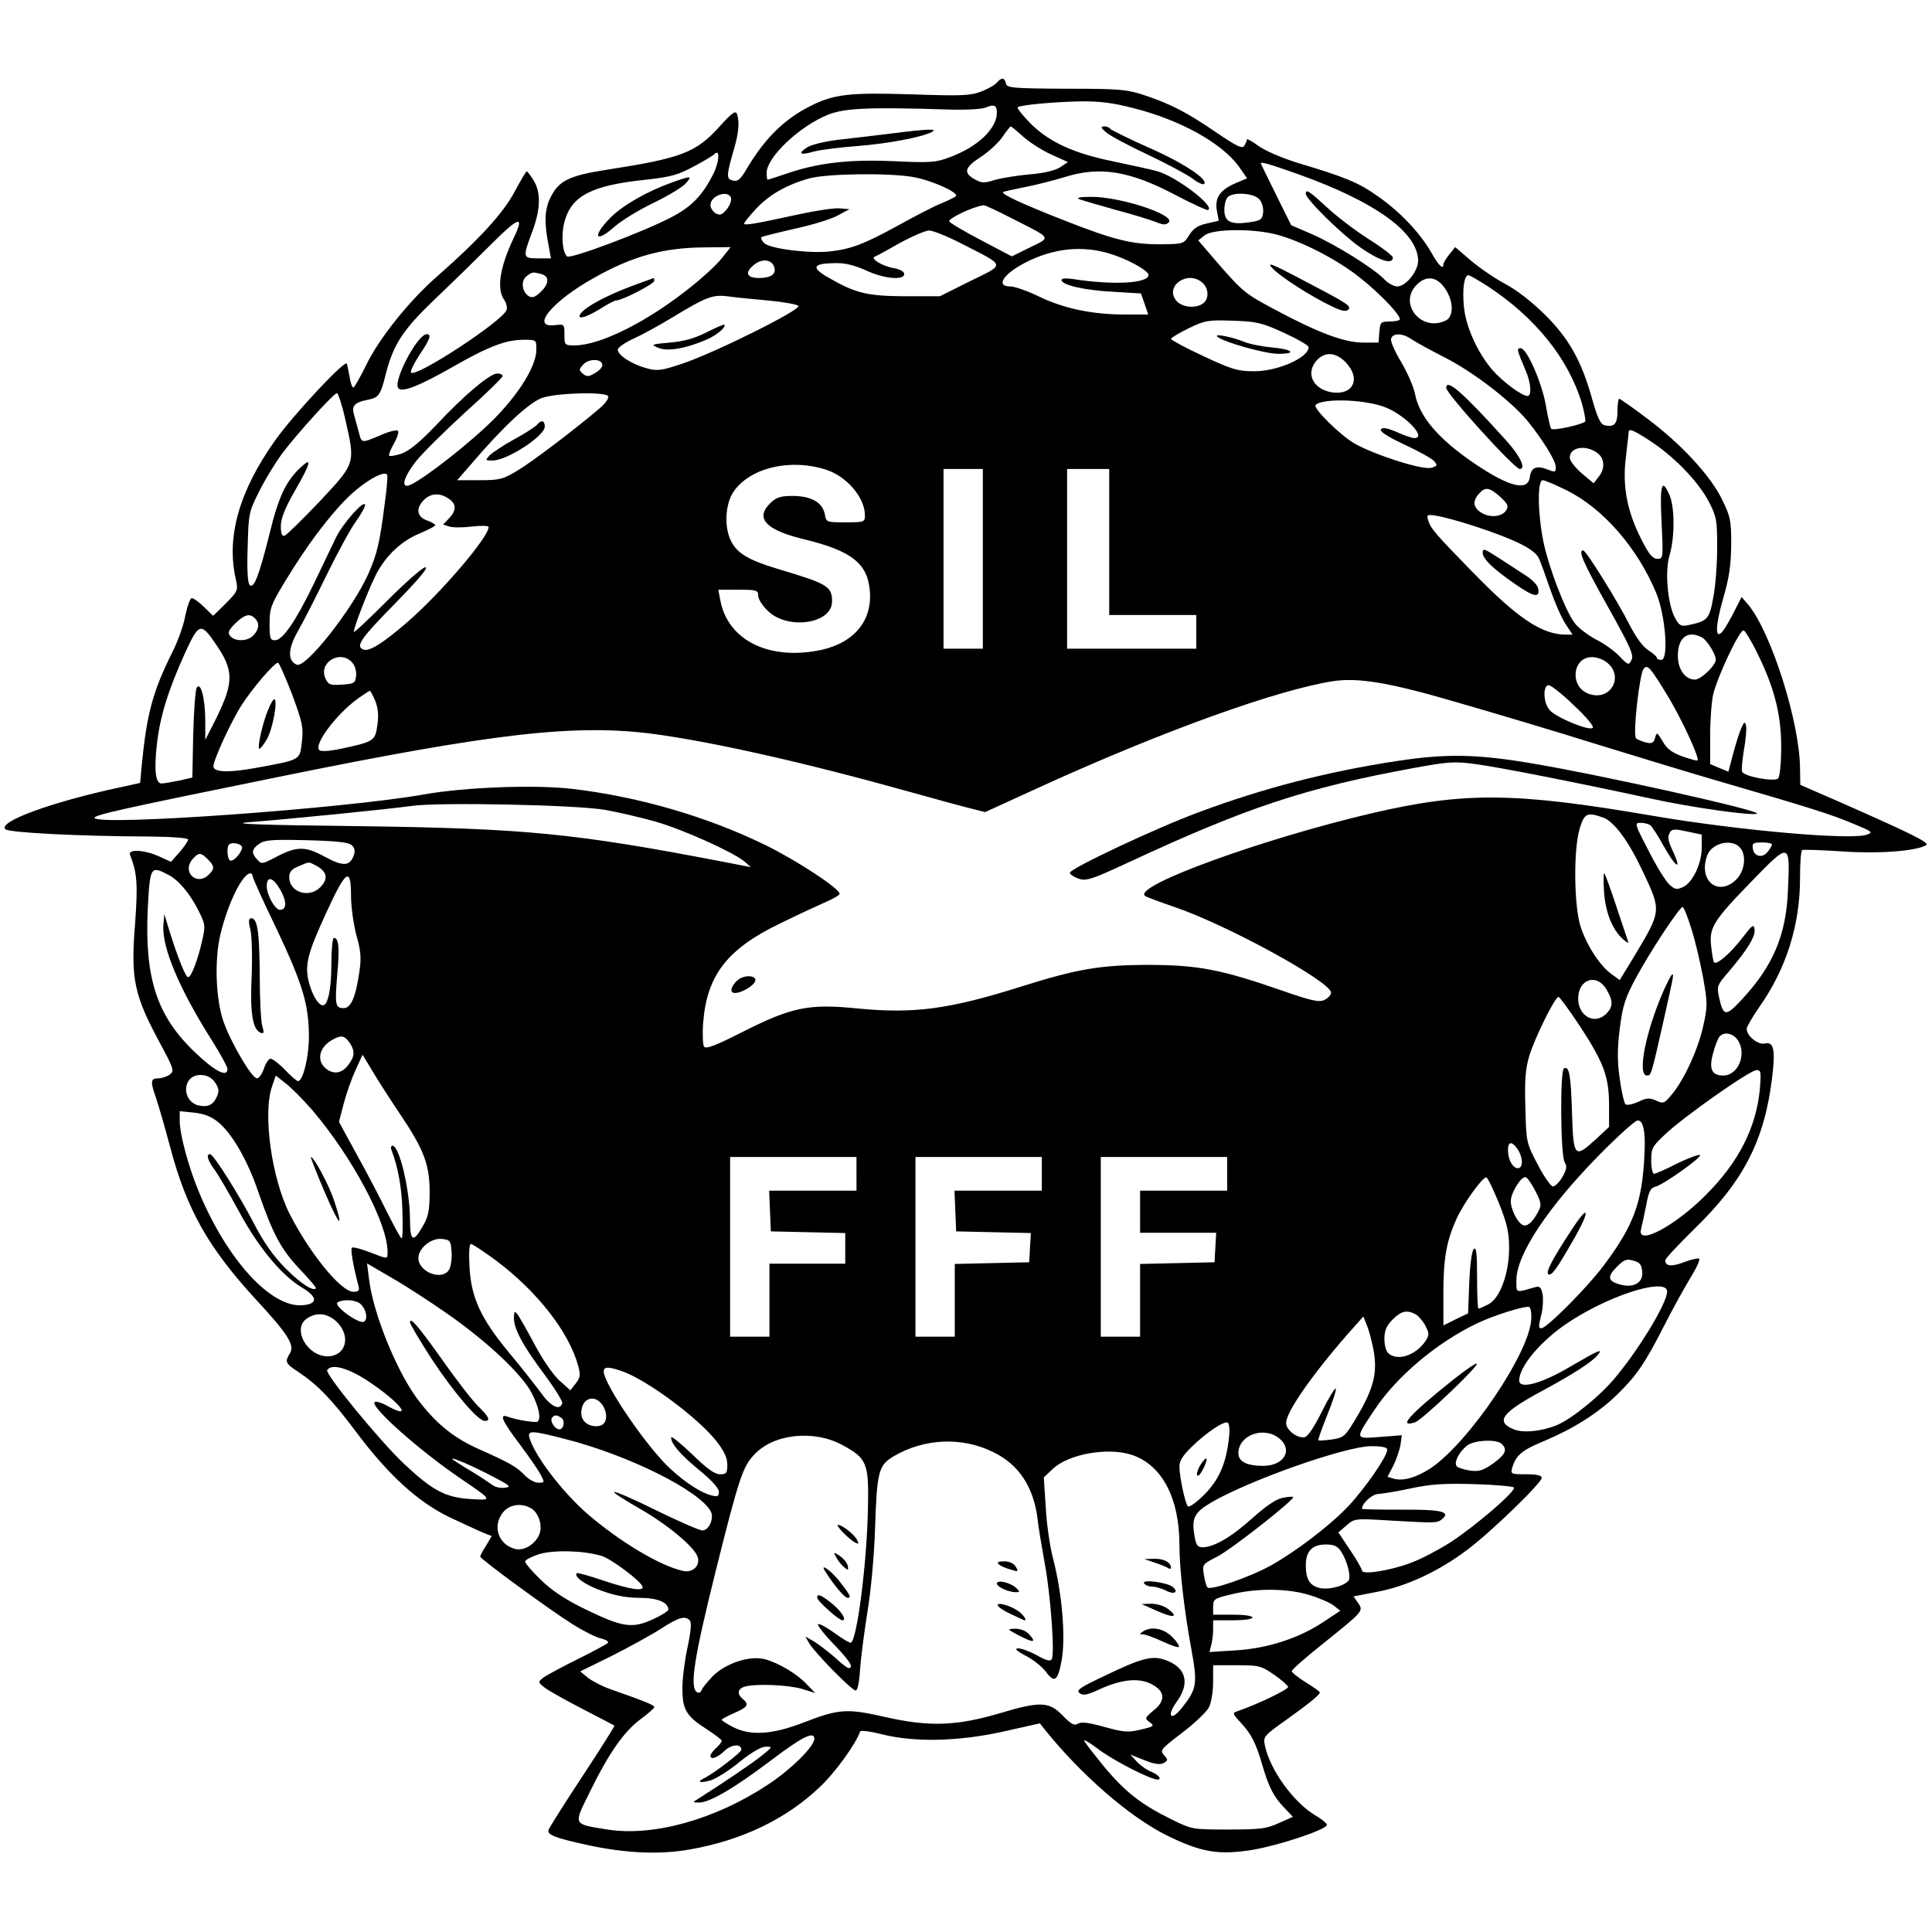 <?xml version="1.0" standalone="no"?>
<!DOCTYPE svg PUBLIC "-//W3C//DTD SVG 20010904//EN"
 "http://www.w3.org/TR/2001/REC-SVG-20010904/DTD/svg10.dtd">
<svg version="1.0" xmlns="http://www.w3.org/2000/svg"
 width="688pt" height="688pt" viewBox="0 0 688 688"
 preserveAspectRatio="xMidYMid meet">
<g transform="translate(0,688) scale(0.1,-0.1)"
fill="#000000" stroke="none">
<path d="M3550 6586 c-6 -8 -32 -23 -56 -32 -39 -15 -70 -16 -247 -10 -222 7
-277 1 -362 -42 -93 -47 -162 -115 -227 -225 -22 -37 -31 -44 -48 -40 -24 6
-24 16 4 113 17 58 20 98 10 125 -5 12 -19 2 -61 -45 -85 -94 -135 -113 -405
-155 -129 -20 -167 -38 -196 -95 -24 -46 -25 -93 -6 -187 l6 -33 -46 0 c-55 0
-55 3 -21 94 30 80 32 140 5 184 -11 17 -22 32 -24 32 -3 0 -22 -33 -43 -72
-40 -76 -127 -171 -275 -301 -101 -88 -209 -223 -255 -319 -21 -43 -41 -78
-45 -78 -4 0 -10 17 -13 38 -4 20 -8 42 -10 47 -5 16 -189 -180 -255 -273
-129 -181 -175 -346 -140 -496 8 -39 7 -41 -36 -85 l-45 -44 -32 31 c-18 18
-38 32 -44 32 -6 0 -16 -28 -23 -62 -6 -34 -27 -93 -46 -130 -69 -138 -91
-218 -109 -400 l-6 -66 -77 -17 c-237 -51 -430 -121 -403 -148 12 -12 260 -25
519 -26 77 -1 132 -5 132 -11 0 -5 -14 -25 -30 -44 l-31 -35 -42 19 c-52 24
-112 27 -104 6 26 -66 28 -106 18 -246 -16 -198 -4 -253 91 -429 48 -89 49
-95 32 -108 -10 -7 -28 -13 -41 -13 -27 0 -28 -12 -7 -71 8 -24 31 -102 50
-174 59 -222 134 -355 302 -539 118 -127 143 -167 124 -196 -18 -29 -16 -35
28 -64 71 -47 119 -97 205 -211 117 -157 223 -254 338 -309 51 -24 105 -49
120 -55 l28 -11 -20 -34 c-12 -18 -21 -36 -21 -39 0 -9 252 -193 329 -241 40
-25 86 -48 102 -51 16 -4 27 -10 24 -15 -2 -4 -51 -30 -107 -58 -57 -28 -112
-58 -123 -66 -20 -16 -20 -16 5 -36 14 -11 75 -45 135 -76 61 -31 111 -58 113
-59 2 -1 -49 -82 -113 -179 -64 -97 -118 -183 -121 -191 -8 -19 22 -30 141
-56 137 -29 254 -34 362 -15 183 32 341 107 461 221 55 51 130 155 145 199 2
5 34 1 78 -10 115 -29 271 -26 433 10 l129 29 19 -24 c129 -160 300 -309 433
-375 124 -61 185 -71 308 -51 92 16 250 68 262 87 3 4 -15 20 -39 34 -79 46
-165 165 -182 252 -6 29 -2 34 73 87 84 60 123 92 123 100 0 3 -22 19 -50 36
-27 17 -50 35 -50 40 0 5 51 50 114 100 142 114 142 114 122 143 l-16 23 87
17 c104 20 217 73 318 149 82 61 265 238 265 256 0 9 -17 13 -56 13 -53 0 -55
1 -49 23 14 46 35 63 115 96 102 43 190 98 258 164 69 67 100 112 167 244 30
59 73 137 95 173 22 36 36 66 30 68 -5 2 -30 -4 -54 -13 -44 -17 -66 -14 -66
7 0 6 47 56 104 112 174 169 248 312 276 533 13 103 7 135 -25 127 -24 -6 -65
27 -65 52 0 7 20 42 45 78 96 136 145 292 145 458 0 53 3 99 8 101 4 2 68 0
142 -5 130 -9 262 1 299 22 15 8 -45 38 -301 151 l-147 64 -1 58 c-1 164 -101
480 -183 582 l-25 29 -25 -49 c-14 -28 -32 -59 -40 -70 -30 -39 -30 11 -1 113
22 75 28 118 29 192 0 88 -3 101 -33 162 -41 84 -145 197 -267 288 -51 39 -96
70 -99 70 -3 0 -6 -20 -6 -44 0 -46 -12 -59 -47 -50 -14 4 -25 28 -43 92 -37
134 -82 216 -169 302 -47 46 -101 88 -141 109 -36 19 -90 56 -122 83 l-56 48
-21 -26 c-12 -15 -21 -31 -21 -35 0 -21 -17 -5 -42 40 -40 70 -111 146 -190
201 -70 50 -117 69 -284 119 -58 18 -119 44 -142 61 -23 17 -42 27 -42 23 0
-5 -4 -14 -9 -22 -7 -12 -27 -2 -98 46 -106 73 -165 103 -258 134 -64 21 -89
23 -280 23 -191 1 -210 3 -213 19 -4 21 -16 22 -32 3z m486 -91 c167 -42 314
-124 375 -207 l30 -43 -38 -16 c-58 -25 -77 -51 -70 -97 l7 -38 -43 -10 c-31
-7 -47 -17 -62 -41 -20 -32 -20 -32 -104 -33 -102 0 -166 16 -346 87 -148 58
-220 92 -213 99 2 2 38 10 79 18 41 8 103 24 139 35 127 40 233 23 399 -65 57
-30 108 -53 112 -52 31 10 -110 118 -179 138 -20 6 -91 21 -156 35 -144 29
-232 70 -299 138 -26 27 -46 52 -43 55 9 8 124 19 222 21 68 1 117 -5 190 -24z
m-486 -16 c0 -57 -68 -122 -168 -159 -50 -19 -68 -20 -201 -14 -159 7 -271 -6
-385 -46 -33 -11 -61 -20 -63 -20 -1 0 -3 11 -3 24 0 56 117 167 220 208 58
23 148 27 425 18 63 -2 121 1 135 7 30 13 40 8 40 -18z m93 -85 c22 -20 67
-49 100 -64 l60 -27 -28 -19 c-18 -11 -57 -21 -109 -25 -44 -4 -100 -13 -124
-20 -37 -12 -47 -11 -70 2 -42 23 -38 42 19 79 28 18 63 50 78 71 14 21 28 38
30 39 2 0 22 -16 44 -36z m-1104 -136 c-38 -74 -76 -114 -147 -151 -101 -53
-362 -151 -373 -140 -17 17 -21 78 -9 123 25 93 97 130 290 150 89 10 115 17
170 47 36 19 70 39 75 45 20 19 16 -31 -6 -74z m2083 2 c275 -98 428 -208 428
-309 0 -37 -44 -91 -74 -91 -12 0 -33 11 -46 25 -36 38 -175 125 -258 161
l-74 32 -54 109 c-29 59 -54 109 -54 111 0 7 30 -2 132 -38z m-1367 -11 c65
-12 162 -56 149 -68 -5 -4 -29 -16 -54 -26 -25 -10 -92 -45 -150 -77 -122 -67
-167 -84 -241 -93 -73 -9 -217 9 -237 29 -9 8 -13 18 -11 21 3 3 56 16 117 30
61 13 130 34 154 47 l43 23 -34 3 c-19 2 -86 -8 -150 -22 -152 -33 -191 -40
-191 -32 0 4 19 27 42 52 47 51 111 87 191 109 63 17 289 20 372 4z m-652 -73
c3 -8 -3 -26 -14 -40 -17 -21 -24 -24 -40 -16 -10 6 -19 19 -19 30 0 33 62 55
73 26z m1881 -5 c10 -11 16 -31 14 -48 -3 -25 -8 -29 -52 -35 -64 -9 -86 3
-86 45 0 18 5 38 12 45 19 19 92 15 112 -7z m-876 -71 c140 -71 135 -64 60
-101 l-65 -32 -112 59 c-61 32 -111 62 -111 66 0 12 87 53 123 57 4 1 51 -21
105 -49z m-1779 -68 c-49 -104 -61 -180 -34 -219 8 -12 12 -28 9 -37 -15 -40
-322 -241 -340 -223 -4 4 9 31 29 62 38 56 45 75 27 75 -34 0 -123 -171 -101
-193 15 -15 75 9 196 78 126 72 187 95 250 95 45 0 45 0 45 -35 0 -65 -77
-181 -183 -278 -105 -97 -253 -207 -277 -207 -21 0 -9 35 31 87 23 29 102 107
175 174 74 66 134 125 134 130 0 5 -9 9 -19 9 -26 0 -117 -76 -218 -184 -56
-59 -95 -91 -122 -101 -21 -7 -42 -11 -45 -8 -3 3 5 23 17 44 12 21 18 41 14
45 -4 4 -31 -2 -60 -15 -71 -30 -69 -30 -79 9 -5 19 -13 47 -17 62 -10 32 1
45 47 54 41 8 47 16 66 93 27 105 61 157 175 266 58 55 148 143 201 196 99 99
119 104 79 21z m1600 -22 c154 -79 152 -69 26 -131 l-108 -54 -126 0 c-136 1
-176 11 -277 70 -56 33 -48 47 28 48 37 1 70 -7 112 -26 64 -30 136 -36 136
-13 0 9 -15 17 -37 21 -40 7 -85 34 -68 41 6 2 46 24 90 49 44 24 91 44 103
44 13 1 67 -21 121 -49z m1116 35 c90 -24 215 -88 297 -153 77 -61 152 -141
142 -151 -3 -3 -20 -6 -37 -6 -30 0 -32 -3 -35 -37 l-3 -38 -55 0 c-66 0 -160
35 -313 117 -109 58 -115 63 -214 177 l-60 70 23 18 c29 23 169 25 255 3z
m-1975 -85 c-17 -22 -67 -68 -110 -102 -153 -123 -321 -207 -412 -208 -37 0
-38 1 -38 38 0 38 0 38 -35 34 -88 -10 -7 87 143 170 135 76 245 106 390 107
l94 1 -32 -40z m1405 9 c60 -22 115 -55 115 -68 0 -30 -124 -37 -267 -15 -26
4 -43 3 -43 -3 0 -18 83 -37 184 -42 l99 -6 13 -37 13 -38 -84 0 c-114 0 -216
21 -305 64 -41 20 -87 36 -102 36 -59 0 -19 52 72 94 102 47 205 52 305 15z
m-1217 -44 c5 -22 -14 -35 -55 -35 -44 0 -52 19 -19 46 30 26 68 20 74 -11z
m-830 -21 c29 -8 28 -35 -3 -64 -20 -19 -30 -22 -43 -14 -24 16 -28 55 -6 71
20 15 21 15 52 7z m3368 -42 c171 -112 290 -259 338 -421 8 -29 13 -57 11 -62
-7 -10 -113 -34 -121 -26 -3 3 -12 41 -19 83 -15 84 -68 204 -90 204 -15 0
-14 -4 19 -82 18 -42 21 -88 6 -88 -21 0 -88 50 -125 92 -53 61 -96 156 -102
227 -6 61 1 111 16 111 4 0 34 -17 67 -38z m-1014 11 c22 -19 24 -56 4 -72
-25 -21 -77 -16 -97 8 -43 52 41 111 93 64z m865 -22 c29 -43 30 -96 4 -111
-87 -46 -174 58 -106 126 35 35 73 29 102 -15z m-2413 -41 c55 -5 104 -14 109
-19 13 -13 -301 -169 -416 -207 -73 -24 -86 -26 -126 -15 -51 14 -101 46 -101
66 0 7 25 25 56 39 31 14 93 48 139 76 120 73 143 81 195 75 25 -4 90 -10 144
-15z m1838 -115 c48 -22 88 -45 88 -51 1 -38 -114 -88 -198 -86 -55 0 -79 8
-177 54 -63 29 -114 57 -115 61 0 4 28 21 63 38 58 28 69 30 157 27 86 -3 103
-7 182 -43z m456 -24 c15 -10 68 -39 117 -64 102 -52 233 -153 293 -224 53
-65 102 -143 102 -165 0 -21 -1 -21 -34 -8 -35 13 -54 4 -58 -28 -6 -53 -73
-37 -198 48 -128 87 -196 167 -211 247 -5 26 -28 78 -50 115 -23 38 -39 75
-35 83 7 20 42 19 74 -4z m-237 -80 c57 -58 29 -120 -49 -108 -68 12 -94 69
-52 115 29 30 66 28 101 -7z m-2646 -11 c0 -8 -12 -21 -27 -29 -22 -13 -29
-13 -42 -2 -15 13 -15 15 1 33 20 22 68 21 68 -2z m-916 -191 c37 -161 38
-157 -91 -295 -62 -65 -118 -120 -125 -122 -9 -2 -13 9 -13 34 0 27 14 63 50
126 58 101 63 124 19 82 -51 -48 -77 -103 -109 -234 -38 -152 -56 -198 -71
-183 -7 7 -10 55 -7 135 3 119 4 125 41 198 20 41 57 101 81 134 55 73 185
216 196 216 4 0 18 -41 29 -91z m937 80 c3 -6 -9 -24 -27 -40 -85 -73 -243
-193 -295 -224 -53 -32 -64 -35 -137 -35 l-79 0 54 62 c109 128 202 214 248
231 53 18 225 23 236 6z m2755 -35 c74 -23 165 -114 115 -114 -7 0 -35 9 -61
21 -32 14 -50 18 -57 11 -7 -7 19 -25 83 -55 52 -24 100 -51 107 -60 12 -14
10 -17 -12 -23 -32 -8 -201 46 -273 87 -50 29 -149 126 -138 137 23 23 157 21
236 -4z m967 -132 c82 -56 164 -143 198 -210 27 -52 29 -66 29 -162 0 -58 -6
-138 -14 -178 -14 -78 -20 -84 -93 -99 -22 -4 -29 0 -44 28 -26 51 -36 167
-18 224 18 62 18 166 0 210 -28 66 -36 41 -29 -95 6 -128 6 -130 -15 -130 -17
0 -30 16 -58 71 -51 102 -67 189 -54 292 5 45 10 85 10 90 0 13 24 2 88 -41z
m-195 -39 c22 -20 22 -55 -1 -82 l-17 -22 -43 36 c-23 20 -42 45 -42 55 0 40
63 48 103 13z m-2753 -55 c74 -23 140 -99 140 -163 0 -24 -2 -25 -69 -25 -68
0 -69 0 -74 30 -9 41 -47 63 -112 64 -44 0 -59 -4 -80 -24 -58 -54 -20 -97
117 -130 173 -42 229 -87 236 -189 7 -111 -67 -190 -198 -210 -175 -28 -310
46 -335 182 l-7 37 71 0 c65 0 71 -2 71 -21 0 -12 15 -36 33 -53 70 -71 230
-48 230 32 0 54 -15 63 -193 116 -103 31 -144 55 -166 98 -25 47 -22 127 5
172 55 88 200 125 331 84z m560 -318 l0 -320 -70 0 -70 0 0 320 0 320 70 0 70
0 0 -320z m450 60 l0 -260 155 0 155 0 0 -60 0 -60 -230 0 -230 0 0 320 0 320
75 0 75 0 0 -260z m-2580 136 c-18 -142 -28 -181 -59 -251 -57 -126 -222 -335
-254 -322 -33 13 -32 56 2 116 18 31 64 121 103 201 39 80 86 166 104 191 19
26 34 53 34 60 0 24 -77 -62 -103 -114 -14 -29 -50 -104 -80 -167 -64 -132
-110 -200 -138 -200 -17 0 -19 8 -19 60 0 54 5 67 56 151 74 122 151 226 220
295 58 58 136 103 143 82 2 -6 -2 -52 -9 -102z m4211 47 c128 -64 251 -205
317 -365 33 -79 45 -238 18 -238 -9 0 -16 3 -16 8 0 4 -14 16 -31 27 -19 12
-44 47 -66 90 -43 85 -155 265 -165 265 -19 0 -2 -40 87 -199 81 -145 94 -174
85 -191 -10 -20 -12 -19 -43 13 -18 19 -55 46 -84 60 -28 15 -63 41 -76 59
-34 46 -92 198 -111 290 -20 99 -22 218 -2 218 7 0 47 -17 87 -37z m-239 -22
c27 -25 31 -33 22 -48 -15 -24 -59 -28 -90 -8 -28 18 -31 41 -7 67 22 25 37
23 75 -11z m-3744 -7 c28 -19 28 -41 1 -70 l-21 -22 22 -7 c12 -4 48 -4 81 0
34 4 59 3 59 -2 0 -36 -171 -236 -289 -338 -89 -77 -136 -106 -157 -98 -29 11
-10 39 113 164 83 85 120 129 108 129 -10 0 -71 -54 -136 -119 -66 -66 -119
-116 -119 -111 0 19 63 178 86 217 36 62 88 109 150 134 30 13 54 25 54 29 0
3 -13 11 -30 17 -36 13 -40 43 -10 73 24 24 57 26 88 4z m3657 -99 c142 -47
210 -81 225 -113 7 -15 25 -65 41 -112 16 -46 40 -101 54 -122 l25 -38 -23 0
c-87 0 -174 59 -337 227 -128 131 -146 152 -154 180 -7 20 -4 22 31 16 21 -3
83 -20 138 -38z m-4347 -327 c17 -17 15 -38 -5 -60 -19 -22 -66 -24 -83 -3
-10 12 -7 20 18 45 33 32 51 37 70 18z m-140 -91 c65 -94 65 -136 3 -263 l-40
-79 0 72 c-1 80 -17 138 -31 113 -4 -8 -10 -83 -12 -167 l-3 -152 -48 -11
c-26 -5 -54 -10 -62 -10 -21 0 -27 48 -16 142 11 98 41 193 101 325 48 105 56
107 108 30z m5486 -25 c63 -125 89 -224 89 -340 0 -61 -5 -108 -11 -114 -13
-13 -117 6 -128 23 -3 5 0 40 6 77 7 37 10 76 8 87 -4 17 -7 16 -18 -10 -7
-16 -20 -58 -29 -92 l-16 -61 -32 13 -33 14 0 101 c0 56 5 122 11 148 17 68
96 235 109 227 6 -4 26 -37 44 -73z m-193 48 c18 -10 49 -59 49 -79 0 -21 -53
-71 -74 -71 -35 0 -61 36 -61 85 0 65 35 92 86 65z m-4807 -89 c10 -11 16 -31
14 -48 -3 -26 -7 -28 -50 -31 -43 -3 -49 0 -59 22 -26 57 53 104 95 57z m4464
3 c70 -49 18 -145 -62 -114 -67 25 -57 130 13 130 15 0 37 -7 49 -16z m-4678
-116 c37 -101 41 -118 35 -170 -8 -66 -1 -63 -172 -94 -91 -16 -143 -14 -143
7 0 23 64 162 101 219 40 62 116 150 129 150 4 0 26 -51 50 -112z m4903 -13
c49 -83 110 -215 102 -223 -2 -2 -26 5 -53 14 -38 14 -56 27 -71 54 -20 33
-21 34 -27 13 -5 -19 -11 -22 -33 -17 -14 4 -30 10 -35 15 -12 11 12 228 27
247 14 18 23 7 90 -103z m-758 -15 c132 -38 357 -105 500 -150 143 -44 346
-106 450 -136 306 -89 386 -114 464 -147 68 -28 72 -31 50 -39 -55 -21 -460
15 -764 67 -490 84 -669 86 -1000 9 -388 -91 -849 -258 -808 -294 4 -4 51 -21
103 -39 187 -63 560 -267 560 -306 0 -8 -11 -20 -24 -26 -19 -9 -46 -3 -152
34 -216 75 -297 90 -469 91 -176 0 -258 -14 -461 -78 -254 -80 -379 -97 -582
-77 -171 17 -232 5 -406 -83 -97 -49 -132 -63 -139 -53 -4 6 -6 44 -3 84 13
170 85 264 277 356 63 31 135 64 162 76 26 11 47 24 47 28 0 19 -153 119 -265
174 -207 101 -450 172 -689 200 -132 15 -380 6 -526 -20 -281 -50 -1155 -113
-1173 -84 -6 10 92 32 663 148 761 155 1050 188 1330 151 214 -29 538 -102
910 -206 96 -27 196 -54 221 -60 l47 -12 210 96 c432 196 828 338 1027 370 91
14 201 -4 440 -74z m420 -12 c45 -42 72 -75 67 -80 -12 -12 -132 37 -154 64
-23 26 -24 88 -3 88 8 0 49 -32 90 -72z m-4269 17 c10 -25 13 -51 8 -86 -8
-58 -12 -60 -128 -85 -42 -9 -73 -11 -79 -5 -20 20 60 127 137 183 21 15 41
28 43 28 2 0 11 -16 19 -35z m819 -389 c50 -9 131 -28 180 -42 95 -27 273
-107 315 -141 l24 -21 -98 19 c-530 102 -705 119 -1296 127 -352 4 -466 8
-395 14 133 10 504 47 580 58 100 14 586 4 690 -14z m3553 -27 c40 -14 91 -83
143 -194 66 -140 66 -138 -33 -303 l-50 -82 -29 21 c-42 30 -89 103 -111 171
-23 77 -25 270 -3 346 17 56 26 61 83 41z m168 -27 c6 -4 28 -37 48 -74 42
-75 66 -92 36 -25 -22 47 -23 56 -12 75 7 10 20 10 60 1 l52 -11 0 -46 c0 -57
-32 -125 -67 -141 -22 -10 -29 -9 -49 10 -13 12 -47 67 -74 121 -49 94 -50 98
-28 98 13 0 28 -4 34 -8z m-4622 -73 c10 -10 11 -21 5 -37 -14 -37 -38 -38
-104 -2 -70 38 -100 37 -178 -5 -43 -22 -46 -23 -61 -6 -22 24 -20 37 7 56 19
14 45 16 170 13 112 -3 151 -8 161 -19z m-392 -9 c-5 -22 -33 -50 -43 -44 -10
6 -12 47 -4 56 12 12 50 2 47 -12z m5332 4 c27 -26 20 -86 -12 -117 -65 -62
-136 -1 -102 88 16 42 84 59 114 29z m116 9 c0 -5 -7 -16 -15 -26 -18 -24 -49
-18 -53 11 -3 19 1 22 32 22 20 0 36 -3 36 -7z m57 -163 c-6 -159 -53 -270
-164 -389 -57 -62 -66 -61 -81 6 -9 41 -8 44 36 95 66 78 94 124 90 149 -3 20
-8 15 -46 -34 -41 -53 -89 -94 -98 -84 -3 2 -7 27 -10 54 -9 69 6 93 144 235
136 140 137 140 129 -32z m-5627 110 c24 -24 25 -34 4 -54 -43 -44 -99 10 -57
56 21 23 28 23 53 -2z m383 -21 c42 -22 48 -48 17 -79 -40 -40 -110 -17 -110
36 0 19 8 29 33 39 40 17 34 17 60 4z m-524 -34 c37 -19 76 -65 108 -128 24
-48 25 -54 13 -106 -15 -68 -39 -131 -50 -131 -9 0 -37 70 -67 166 l-18 59 -3
-38 c-7 -78 56 -228 172 -411 31 -49 56 -95 56 -103 0 -31 -45 -8 -115 59
-136 129 -180 263 -169 509 8 154 10 157 73 124z m301 -6 c0 -6 38 -90 85
-187 92 -195 115 -268 115 -384 0 -72 -21 -158 -39 -158 -4 0 -25 18 -46 40
-21 22 -45 40 -51 40 -7 0 -18 -16 -24 -35 -6 -19 -18 -35 -25 -35 -18 0 -91
124 -118 199 -29 80 -34 222 -12 314 27 112 79 217 107 217 4 0 8 -5 8 -11z
m350 -69 c0 -39 9 -102 19 -140 16 -55 18 -82 11 -129 -13 -91 -30 -131 -56
-131 -30 0 -32 11 -23 120 9 96 5 130 -12 130 -5 0 -9 -43 -9 -95 0 -85 -12
-145 -30 -145 -17 0 -40 40 -51 86 -14 59 -3 101 63 244 70 153 88 165 88 60z
m-251 20 c23 -41 22 -70 -2 -70 -17 0 -47 52 -47 84 0 39 23 32 49 -14z m5024
-137 c14 -43 32 -122 42 -175 16 -91 16 -102 0 -173 -18 -82 -68 -191 -112
-243 -26 -32 -30 -33 -56 -21 -23 10 -33 10 -64 -5 -20 -9 -40 -13 -45 -8 -4
4 -14 45 -20 90 -9 64 -9 103 0 179 11 84 19 109 59 183 50 93 154 250 165
250 4 0 18 -35 31 -77z m-303 -215 c25 -42 25 -63 0 -88 -41 -41 -100 -9 -100
54 0 69 65 91 100 34z m-92 -135 c84 -129 102 -178 102 -280 l0 -76 -47 -44
c-76 -69 -80 -66 -85 95 -4 135 -10 168 -29 157 -14 -9 -12 -311 3 -334 9 -15
7 -25 -8 -52 -11 -19 -26 -34 -34 -34 -7 0 -32 35 -54 78 -41 78 -41 80 -44
203 -3 93 0 137 13 181 18 62 92 213 105 213 4 0 39 -48 78 -107z m555 -40
c41 -47 11 -133 -47 -133 -40 0 -51 23 -36 78 7 26 17 53 23 60 14 17 41 15
60 -5z m-4939 -15 c21 -30 20 -50 -5 -82 -23 -30 -54 -33 -81 -9 -32 29 -20
76 27 101 30 17 42 14 59 -10z m177 -250 c88 -130 109 -184 109 -283 0 -65 -5
-88 -23 -119 -35 -63 -47 -58 -47 21 0 104 -38 263 -62 263 -6 0 -7 -7 -4 -15
24 -63 37 -136 39 -219 2 -53 1 -96 -3 -96 -3 0 -27 44 -54 98 -26 53 -75 146
-109 207 l-60 110 17 65 c9 35 28 89 42 119 l25 55 34 -56 c18 -31 62 -99 96
-150z m4846 84 c-13 -138 -76 -261 -192 -377 -111 -112 -248 -184 -231 -122 3
12 11 50 18 84 9 49 15 63 33 67 30 8 172 109 158 113 -6 2 -43 -12 -82 -31
-39 -20 -75 -36 -81 -36 -5 0 -10 21 -10 47 0 43 4 51 48 92 63 61 302 229
326 230 17 1 18 -5 13 -67z m-5501 23 c14 -21 15 -31 6 -51 -14 -30 -33 -38
-67 -30 -34 9 -52 48 -37 81 16 36 75 36 98 0z m345 -97 c142 -166 269 -403
269 -505 0 -28 4 -28 -64 -2 -31 12 -59 19 -63 16 -5 -6 4 -63 23 -134 5 -19
2 -23 -18 -23 -44 0 -156 138 -227 278 -64 127 -96 358 -62 454 l13 38 34 -27
c19 -14 62 -57 95 -95z m-334 -44 c49 -40 104 -135 142 -246 54 -156 82 -207
148 -277 34 -36 61 -67 58 -69 -11 -11 -54 17 -109 72 -42 43 -76 90 -110 156
-55 106 -146 250 -158 250 -15 0 -8 -23 15 -54 13 -17 52 -84 88 -150 70 -130
154 -230 226 -272 55 -33 55 -58 0 -62 -111 -9 -265 158 -366 397 -38 89 -71
211 -71 259 l0 35 50 -5 c36 -4 61 -13 87 -34z m5078 -36 c4 -24 2 -90 -4
-148 -13 -125 -47 -203 -142 -329 -57 -76 -201 -221 -220 -221 -11 0 -11 5 1
54 5 22 6 53 3 69 -5 23 -10 28 -27 23 -71 -20 -66 -22 -66 25 0 91 112 260
295 446 67 68 128 123 137 123 12 0 19 -12 23 -42z m-451 -60 c20 -29 21 -68
1 -68 -18 0 -35 31 -35 64 0 32 14 33 34 4z m-2354 -88 l0 -60 -155 0 -156 0
3 -72 3 -73 133 -3 132 -3 0 -54 0 -55 -135 0 -135 0 0 -130 0 -130 -70 0 -70
0 0 320 0 320 225 0 225 0 0 -60z m660 0 l0 -60 -155 0 -156 0 3 -72 3 -73
133 -3 133 -3 -3 -52 -3 -52 -132 -3 -133 -3 0 -129 0 -130 -70 0 -70 0 0 320
0 320 225 0 225 0 0 -60z m660 0 l0 -60 -155 0 -155 0 0 -75 0 -75 136 0 135
0 -3 -52 -3 -53 -132 -3 -133 -3 0 -129 0 -130 -70 0 -70 0 0 320 0 320 225 0
225 0 0 -60z m968 -105 c29 -73 36 -103 36 -160 0 -91 -33 -179 -74 -200 -16
-8 -31 -15 -35 -15 -3 0 -5 50 -5 112 0 86 -3 109 -12 100 -7 -7 -13 -56 -16
-120 l-4 -109 -44 -21 -44 -22 0 118 c0 120 11 183 47 262 24 54 94 151 106
147 5 -1 25 -43 45 -92z m130 43 c20 -39 22 -50 11 -70 -19 -38 -40 -57 -55
-51 -19 7 -44 56 -44 85 0 30 37 90 53 86 7 -2 22 -25 35 -50z m-3860 -215 c2
-23 -2 -51 -8 -63 -23 -43 -110 -11 -110 40 0 35 45 72 83 68 30 -3 32 -6 35
-45z m160 -33 c145 -109 258 -253 291 -374 9 -33 7 -42 -9 -63 l-19 -24 -39
35 c-22 20 -60 75 -87 126 -26 49 -54 98 -61 108 -12 15 -13 14 -14 -11 0 -39
31 -98 109 -202 37 -50 66 -96 63 -103 -9 -27 -42 -10 -77 40 -21 28 -71 92
-113 142 -100 121 -134 195 -140 303 -3 50 -1 83 5 83 6 0 46 -27 91 -60z
m4080 -38 c4 -40 -30 -60 -80 -46 -43 12 -45 28 -10 63 25 25 34 29 58 22 23
-6 30 -14 32 -39z m-4254 -151 c142 -99 267 -217 300 -283 25 -49 33 -88 21
-100 -6 -6 -78 6 -107 17 -32 12 -20 -15 42 -97 33 -44 67 -93 75 -109 15 -28
15 -29 -8 -29 -13 0 -34 12 -48 26 -28 30 -52 44 -169 96 -88 40 -151 92 -215
178 -75 102 -157 306 -171 426 l-7 55 89 -52 c49 -28 138 -86 198 -128z m4342
85 c11 -28 -92 -202 -185 -313 -55 -66 -153 -145 -207 -168 -53 -22 -121 -29
-153 -15 -67 27 -44 59 99 136 113 61 178 103 199 128 22 26 5 19 -96 -40
-103 -61 -183 -83 -183 -50 0 50 76 140 171 204 141 95 339 160 355 118z
m-4654 -48 c22 -18 30 -58 13 -65 -20 -7 -109 58 -93 69 19 12 62 10 80 -4z
m4171 -55 c-5 -119 -223 -441 -359 -532 -51 -33 -100 -47 -133 -36 l-20 6 20
38 c11 22 22 55 26 74 l5 36 -77 -6 c-92 -7 -91 -10 -20 97 78 118 222 239
364 307 60 29 170 63 186 59 6 -2 9 -21 8 -43z m-412 17 c10 -6 26 -24 35 -41
14 -28 14 -33 0 -55 -34 -50 -98 -72 -131 -44 -9 7 -15 29 -15 52 0 30 7 46
29 69 31 31 51 35 82 19z m-3840 -29 c50 -51 30 -121 -35 -121 -73 1 -126 98
-74 134 35 25 76 20 109 -13z m3691 -103 c13 -77 0 -131 -58 -230 -44 -74 -47
-77 -90 -84 -25 -3 -47 -5 -49 -3 -2 2 12 42 31 89 19 46 33 89 31 95 -2 5
-24 -30 -49 -80 -26 -54 -51 -91 -62 -93 -26 -5 -66 25 -66 51 0 38 89 167
219 316 l56 63 13 -33 c8 -18 18 -59 24 -91z m-3580 -107 c112 -75 163 -139
70 -89 -22 13 -44 19 -48 15 -16 -16 155 -169 306 -272 117 -80 116 -78 33
-73 -88 6 -134 31 -235 126 -85 80 -281 319 -273 333 15 24 75 8 147 -40z
m906 35 c88 -32 267 -164 334 -249 27 -35 38 -58 38 -83 0 -30 -3 -34 -26 -34
-19 0 -47 20 -100 72 -41 39 -74 66 -74 59 0 -23 33 -61 101 -117 43 -35 69
-64 69 -76 0 -17 -4 -19 -27 -13 -34 8 -91 44 -143 92 -82 73 -240 304 -240
349 0 18 17 18 68 0z m-72 -120 c21 -34 15 -70 -13 -74 -35 -5 -63 15 -63 46
0 53 47 70 76 28z m-147 -45 c14 -9 9 -41 -7 -41 -15 0 -34 28 -27 40 8 12 16
13 34 1z m2377 -75 c-10 -89 -36 -147 -88 -199 -27 -27 -53 -46 -58 -41 -10
11 -30 106 -30 142 0 20 13 40 43 69 54 53 117 94 129 87 6 -4 8 -28 4 -58z
m-2365 0 c225 -57 479 -183 520 -258 13 -24 -6 -68 -30 -68 -10 0 -83 32 -161
70 -78 39 -147 69 -153 67 -5 -1 34 -27 87 -57 102 -58 201 -140 211 -176 8
-31 -19 -56 -53 -48 -82 18 -225 104 -339 202 -88 76 -187 205 -207 270 -9 29
5 29 125 -2z m2543 3 c52 -41 20 -99 -56 -99 -58 0 -88 15 -88 45 0 64 89 97
144 54z m-1554 -25 c87 -47 94 -65 91 -218 -3 -198 -40 -486 -62 -486 -5 0
-32 16 -59 36 -28 20 -54 34 -57 30 -3 -3 21 -35 55 -70 58 -60 74 -86 54 -86
-5 0 -27 17 -49 38 -23 20 -56 45 -73 56 l-32 18 12 -21 c16 -31 153 -171 167
-171 7 0 13 29 16 78 3 42 15 133 26 202 12 71 24 199 27 295 7 207 12 227 68
260 108 63 242 69 353 14 91 -44 144 -124 158 -239 3 -30 15 -100 25 -155 21
-111 37 -326 25 -344 -5 -8 -20 -4 -52 14 -25 14 -55 25 -67 25 -15 -1 -7 -8
26 -26 26 -13 57 -38 70 -54 33 -46 45 -38 59 40 14 83 1 237 -31 360 -11 41
-23 123 -26 182 l-7 107 32 30 c57 54 197 78 282 50 107 -36 169 -154 169
-320 0 -85 17 -234 42 -369 23 -127 21 -144 -35 -214 -38 -47 -53 -27 -18 22
51 69 35 126 -43 152 -45 15 -85 4 -215 -59 -85 -40 -99 -50 -87 -60 12 -10
26 -8 73 14 78 35 138 41 183 18 49 -25 52 -59 8 -94 -32 -27 -32 -28 -14 -42
18 -13 16 -15 -31 -26 -45 -11 -60 -10 -129 9 -57 16 -83 19 -95 12 -13 -8
-24 -3 -55 29 -48 50 -80 51 -224 8 -152 -45 -250 -49 -405 -14 -140 32 -167
30 -296 -20 -109 -42 -187 -47 -249 -15 -22 11 -40 23 -40 26 0 2 20 13 45 24
48 21 54 30 30 50 -22 18 -18 37 8 44 41 11 153 6 202 -8 l48 -15 -29 30 c-35
38 -101 77 -149 90 -53 15 -139 -13 -186 -59 -20 -21 -38 -43 -41 -51 -2 -8
-9 -11 -16 -7 -27 17 -11 120 68 437 81 324 95 365 134 407 68 76 213 92 316
36z m2348 4 c21 -21 13 -37 -30 -69 -36 -25 -50 -30 -82 -26 -21 3 -43 10 -48
15 -12 12 6 50 36 74 25 20 106 24 124 6z m-408 -21 c0 -23 -79 -137 -138
-200 -65 -69 -186 -161 -275 -211 -73 -41 -217 -91 -227 -79 -4 4 -10 25 -13
45 -6 37 -5 38 48 65 52 27 277 204 270 212 -2 2 -19 1 -38 -3 -22 -4 -59 -29
-107 -72 -74 -67 -136 -103 -177 -104 -17 0 -23 7 -28 33 -13 69 -4 89 54 124
132 79 482 203 574 203 41 0 57 -4 57 -13z m-3185 -95 c63 -33 67 -37 42 -40
-16 -2 -36 3 -45 11 -10 7 -45 31 -79 51 -35 21 -63 39 -63 41 0 6 70 -24 145
-63z m3636 -39 c10 -11 -136 -137 -227 -196 -41 -26 -103 -59 -139 -72 -73
-28 -175 -44 -175 -28 0 6 -19 39 -42 73 l-42 63 29 25 c29 25 30 25 160 17
161 -9 163 -9 181 6 31 26 -5 34 -147 33 -76 0 -139 1 -139 3 0 20 37 53 59
53 14 1 67 9 116 20 71 15 118 18 224 15 74 -2 138 -8 142 -12z m-3502 -73
c28 -14 44 -61 32 -93 -14 -35 -54 -61 -86 -53 -60 15 -83 81 -44 130 22 28
64 35 98 16z m2886 -154 c21 -31 35 -84 29 -101 -8 -20 -69 -38 -104 -30 -36
8 -50 31 -50 81 0 50 23 74 71 74 30 0 42 -6 54 -24z m-2635 -16 c34 -9 141
-89 148 -110 6 -18 -45 -10 -138 21 -50 17 -93 29 -96 27 -12 -12 29 -42 89
-63 47 -17 89 -25 134 -25 64 0 103 -16 103 -42 0 -5 -25 -21 -56 -35 -73 -33
-107 -28 -239 36 -74 36 -120 67 -159 105 -31 30 -56 59 -56 65 0 6 21 17 48
26 50 16 157 14 222 -5z m2523 -140 c36 -11 75 -28 87 -38 l23 -18 -59 -39
c-88 -59 -200 -95 -313 -102 l-94 -6 6 24 c4 13 7 39 7 57 l0 32 70 0 c40 0
70 4 70 10 0 6 -30 10 -70 10 l-70 0 0 28 c0 27 4 30 63 44 91 23 202 22 280
-2z m-2207 -90 c7 -7 5 -36 -7 -93 -10 -45 -19 -112 -19 -148 0 -78 13 -100
90 -149 27 -18 50 -35 50 -39 0 -5 -9 -16 -20 -26 -11 -10 -20 -22 -20 -27 0
-16 24 -8 50 17 25 24 60 26 60 4 0 -9 -91 -79 -128 -99 -33 -16 -23 -21 19
-10 19 6 65 35 102 65 43 35 78 55 94 55 25 0 24 -1 -13 -31 -32 -26 -141
-100 -230 -156 -18 -11 -18 -12 5 -12 36 -1 124 50 255 149 112 85 156 107
156 78 0 -27 -84 -110 -165 -163 -187 -124 -408 -186 -572 -160 -124 20 -122
14 -63 133 67 137 121 215 180 259 28 21 50 40 50 44 0 7 -35 21 -157 64 -29
10 -65 29 -80 41 l-27 22 112 55 c61 31 140 74 174 96 65 42 87 48 104 31z
m2080 -193 c26 -18 49 -38 51 -44 3 -8 -103 -60 -181 -87 -18 -6 -17 -9 11
-39 38 -40 56 -75 78 -152 23 -78 40 -113 78 -152 l31 -33 -50 -22 c-43 -20
-65 -23 -179 -23 -130 0 -130 0 -205 37 -106 52 -165 98 -240 189 -36 44 -67
84 -69 90 -2 6 18 -6 45 -26 46 -36 157 -95 202 -109 32 -11 27 10 -7 24 -16
6 -40 23 -53 37 l-23 25 50 -20 c37 -15 56 -17 69 -10 16 9 16 11 1 28 -15 17
-12 21 64 79 45 34 88 75 96 91 8 16 15 55 15 90 l0 60 84 0 c79 0 87 -2 132
-33z"/>
<path d="M3940 6408 c14 -12 81 -48 150 -80 69 -33 140 -71 158 -85 18 -14 36
-22 40 -18 16 16 -77 77 -199 130 -71 32 -132 62 -135 66 -3 5 -13 9 -22 9
-14 -1 -12 -5 8 -22z"/>
<path d="M3845 6170 c11 -4 70 -21 130 -38 61 -16 125 -36 142 -43 25 -10 35
-11 45 -1 26 26 -173 92 -277 91 -41 0 -54 -3 -40 -9z"/>
<path d="M3170 6404 c-58 -7 -142 -17 -187 -22 -47 -6 -94 -17 -109 -27 -34
-22 -25 -29 23 -15 21 6 91 15 157 20 112 9 233 32 266 51 20 11 -19 10 -150
-7z"/>
<path d="M2395 6231 c-90 -32 -176 -81 -221 -126 -68 -69 -54 -94 17 -30 22
19 81 56 133 81 52 25 104 56 117 70 26 28 21 29 -46 5z"/>
<path d="M4650 6190 c0 -19 127 -144 194 -191 67 -47 116 -63 116 -36 0 6 -39
36 -87 66 -47 30 -114 81 -148 113 -63 58 -75 66 -75 48z"/>
<path d="M4530 5926 c27 -30 137 -101 213 -137 33 -16 50 -20 58 -12 13 13 0
21 -166 108 -106 56 -125 63 -105 41z"/>
<path d="M2246 5860 c-84 -32 -155 -69 -176 -94 -22 -27 14 -19 67 14 26 17
52 30 57 30 21 0 136 59 136 70 0 5 -1 10 -2 10 -2 -1 -38 -14 -82 -30z"/>
<path d="M2515 5696 c-42 -21 -81 -32 -130 -36 -67 -6 -69 -7 -40 -19 32 -13
95 -3 170 29 37 16 73 46 64 54 -2 1 -31 -11 -64 -28z"/>
<path d="M4335 5681 c21 -19 170 -61 217 -61 68 0 52 16 -24 23 -35 3 -79 12
-98 20 -45 18 -108 30 -95 18z"/>
<path d="M5150 5499 c0 -21 243 -289 262 -289 23 0 2 46 -49 102 -153 170
-213 222 -213 187z"/>
<path d="M1912 5367 c-6 -7 -43 -31 -82 -52 -38 -21 -77 -47 -87 -57 -15 -17
-15 -18 11 -18 51 0 186 87 186 121 0 22 -13 25 -28 6z"/>
<path d="M5280 4912 c0 -22 35 -56 114 -111 68 -47 89 -51 84 -19 -2 15 -21
34 -53 54 -27 18 -71 46 -97 63 -42 27 -48 29 -48 13z"/>
<path d="M955 4353 c-19 -45 -39 -132 -32 -139 2 -3 15 12 27 33 21 35 41 143
26 143 -3 0 -13 -17 -21 -37z"/>
<path d="M4975 4170 c-250 -38 -477 -97 -705 -182 -152 -56 -460 -201 -460
-216 0 -6 14 -15 31 -21 27 -9 45 -4 182 60 417 194 629 264 1011 334 125 23
148 24 220 14 84 -11 353 -64 621 -122 150 -33 372 -64 382 -54 10 11 -555
137 -793 177 -204 35 -312 37 -489 10z"/>
<path d="M2643 3399 c-25 -9 -48 -45 -34 -53 17 -11 81 24 81 44 0 13 -24 18
-47 9z"/>
<path d="M5712 3705 c5 -75 30 -136 68 -170 16 -14 21 -15 17 -5 -3 8 -22 65
-42 125 -20 61 -39 112 -42 115 -3 3 -3 -26 -1 -65z"/>
<path d="M892 3568 c5 -24 7 -99 4 -168 -6 -129 4 -188 33 -198 11 -4 12 1 5
24 -5 16 -9 97 -9 179 -1 155 -8 205 -30 205 -10 0 -11 -10 -3 -42z"/>
<path d="M5925 3354 c-64 -145 -96 -304 -60 -304 15 0 15 0 59 195 36 161 37
165 31 165 -3 0 -16 -25 -30 -56z"/>
<path d="M1154 2640 c54 -126 72 -145 36 -36 -18 55 -72 156 -83 156 -2 0 19
-54 47 -120z"/>
<path d="M5599 2504 c-70 -106 -94 -152 -86 -161 11 -10 30 17 90 122 61 105
57 133 -4 39z"/>
<path d="M1460 2171 c0 -6 34 -63 75 -127 78 -119 167 -224 191 -224 22 0 16
14 -22 51 -19 18 -76 91 -125 161 -92 129 -119 160 -119 139z"/>
<path d="M5174 1966 c-155 -124 -198 -171 -135 -151 25 8 228 201 220 209 -3
3 -41 -23 -85 -58z"/>
<path d="M4276 1665 c-10 -15 -15 -32 -13 -38 2 -7 12 3 21 21 21 41 15 53 -8
17z"/>
<path d="M3001 1424 c13 -14 32 -30 42 -36 16 -8 17 -7 8 10 -10 19 -53 52
-67 52 -4 0 3 -12 17 -26z"/>
<path d="M2978 1334 c6 -11 18 -27 28 -35 14 -12 16 -11 13 5 -2 10 -15 26
-28 35 -23 15 -24 15 -13 -5z"/>
<path d="M4110 1316 c19 -6 41 -15 48 -19 6 -5 12 -4 12 0 0 19 -26 33 -59 32
l-36 -1 35 -12z"/>
<path d="M3556 1310 c6 -6 24 -14 42 -19 29 -9 30 -8 19 10 -7 12 -23 19 -41
19 -20 0 -27 -3 -20 -10z"/>
<path d="M2937 1287 c29 -47 70 -97 81 -97 15 0 10 10 -31 62 -29 36 -67 62
-50 35z"/>
<path d="M3550 1241 c0 -12 41 -31 68 -31 14 0 14 2 2 14 -20 20 -70 32 -70
17z"/>
<path d="M4074 1242 c4 -7 17 -12 29 -12 12 0 34 -7 49 -14 29 -16 47 -6 24
13 -19 16 -111 28 -102 13z"/>
<path d="M2910 1191 c0 -12 77 -81 90 -81 18 0 -7 37 -44 65 -35 27 -46 30
-46 16z"/>
<path d="M3554 1161 c4 -6 24 -19 44 -28 20 -9 40 -19 45 -21 19 -10 4 17 -17
31 -32 22 -81 34 -72 18z"/>
<path d="M4119 1144 c59 -27 80 -24 41 6 -14 11 -40 19 -60 19 l-35 -1 54 -24z"/>
<path d="M3630 1055 c51 -26 62 -25 35 5 -11 12 -30 20 -49 20 -31 -1 -31 -1
14 -25z"/>
<path d="M4070 1070 c-13 -9 -13 -10 0 -10 8 0 39 -11 69 -25 30 -14 56 -23
59 -20 3 3 -7 19 -23 35 -30 31 -75 40 -105 20z"/>
</g>
</svg>
